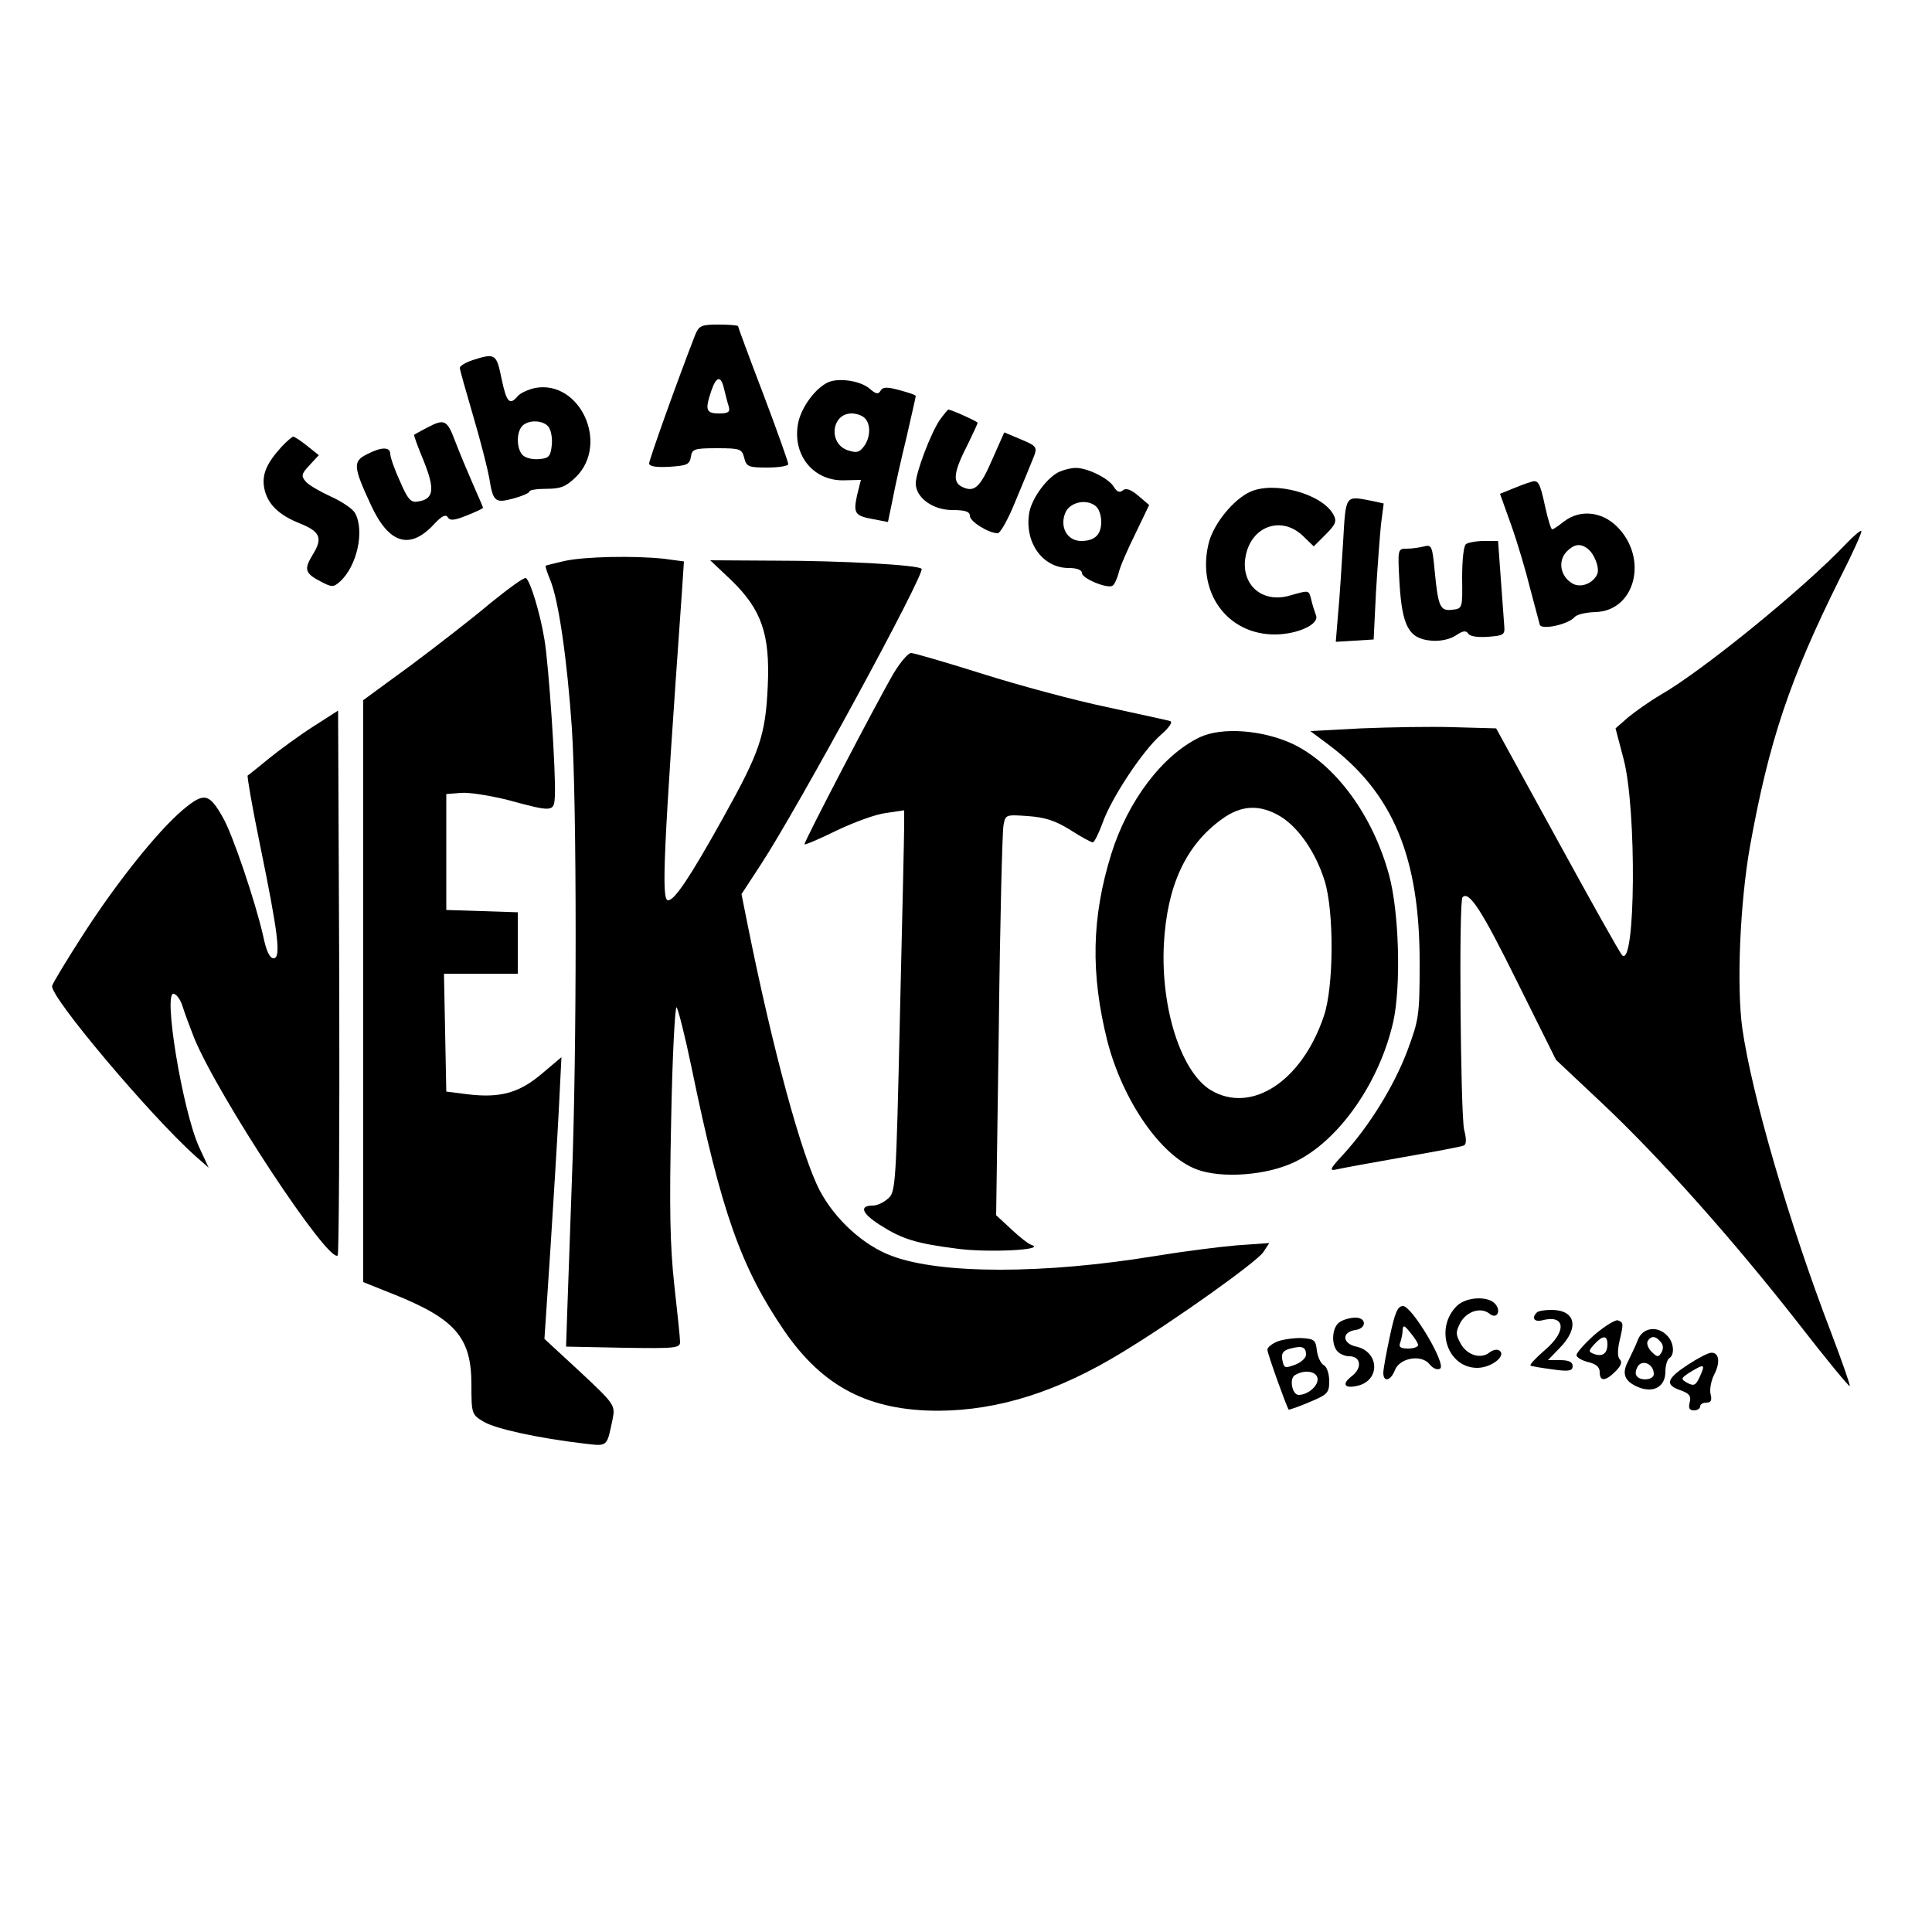 <?xml version="1.0" standalone="no"?>
<!DOCTYPE svg PUBLIC "-//W3C//DTD SVG 20010904//EN"
 "http://www.w3.org/TR/2001/REC-SVG-20010904/DTD/svg10.dtd">
<svg version="1.0" xmlns="http://www.w3.org/2000/svg"
 width="500pt" height="500pt" viewBox="0 0 500 500"
 preserveAspectRatio="xMidYMid meet">
<g transform="translate(0,500) scale(0.1,-0.1)"
fill="#000000" stroke="none">
<path d="M1799 4133 c-46 -118 -119 -323 -119 -332 0 -8 17 -11 53 -9 45 3 52
6 55 26 3 20 9 22 68 22 60 0 64 -2 70 -25 6 -23 11 -25 60 -25 30 0 54 4 54
9 0 5 -29 87 -65 182 -36 94 -65 173 -65 175 0 2 -23 4 -50 4 -46 0 -51 -3
-61 -27z m75 -140 c4 -16 9 -36 12 -45 4 -14 -1 -18 -25 -18 -34 0 -37 9 -20
59 13 38 25 40 33 4z"/>
<path d="M1223 4068 c-18 -6 -33 -15 -33 -20 0 -5 16 -61 35 -126 19 -64 37
-136 41 -158 10 -63 15 -67 63 -54 22 6 41 14 41 18 0 4 20 7 45 7 37 0 50 6
76 31 86 86 10 251 -106 230 -18 -4 -38 -13 -45 -21 -21 -25 -29 -17 -42 45
-13 64 -16 67 -75 48z m196 -172 c7 -8 11 -30 9 -48 -3 -28 -7 -34 -31 -36
-16 -2 -35 2 -43 9 -17 14 -19 60 -2 77 16 16 53 15 67 -2z"/>
<path d="M2144 4011 c-34 -15 -72 -67 -79 -109 -14 -82 42 -148 121 -145 l42
1 -10 -40 c-10 -47 -6 -53 44 -62 l36 -7 12 58 c6 32 22 104 36 161 13 57 24
105 24 107 0 3 -19 9 -41 15 -33 9 -44 9 -50 -1 -6 -10 -12 -9 -27 4 -23 21
-79 30 -108 18z m94 -93 c16 -16 15 -50 -2 -73 -12 -16 -19 -18 -43 -10 -50
18 -41 95 11 95 12 0 27 -5 34 -12z"/>
<path d="M2432 3913 c-23 -34 -62 -136 -62 -164 0 -37 44 -69 95 -69 33 0 45
-4 45 -15 0 -15 49 -45 72 -45 7 0 28 38 46 83 19 45 39 94 45 109 13 32 12
33 -36 53 l-38 16 -31 -70 c-32 -74 -47 -87 -80 -70 -23 13 -20 38 18 112 13
27 24 50 24 53 0 3 -68 34 -76 34 -1 0 -11 -12 -22 -27z"/>
<path d="M1105 3893 c-16 -8 -31 -17 -33 -18 -2 -1 10 -33 25 -69 29 -73 26
-98 -16 -104 -18 -3 -26 6 -46 53 -14 30 -25 62 -25 70 0 19 -23 19 -61 -1
-36 -18 -35 -32 11 -131 46 -100 100 -117 162 -51 21 23 32 28 37 19 6 -9 17
-8 49 5 23 9 42 18 42 20 0 2 -12 29 -26 61 -14 32 -35 82 -46 111 -21 56 -28
59 -73 35z"/>
<path d="M728 3843 c-38 -42 -51 -71 -44 -107 8 -40 37 -69 93 -91 52 -21 59
-38 32 -81 -23 -38 -20 -48 23 -70 27 -14 31 -14 48 1 44 40 64 131 39 177 -6
11 -34 30 -63 43 -28 13 -58 30 -65 39 -12 14 -11 20 10 42 l24 26 -30 24
c-16 13 -33 24 -36 24 -3 0 -17 -12 -31 -27z"/>
<path d="M2744 3780 c-31 -12 -72 -66 -80 -105 -14 -77 33 -145 102 -145 21 0
34 -5 34 -13 0 -14 65 -41 79 -33 5 3 12 18 16 33 3 15 23 61 43 101 l36 75
-28 24 c-19 16 -32 21 -40 14 -8 -7 -16 -4 -24 10 -14 22 -70 49 -99 48 -10 0
-27 -4 -39 -9z m94 -92 c7 -7 12 -24 12 -38 0 -34 -17 -50 -52 -50 -37 0 -57
38 -40 75 13 27 58 35 80 13z"/>
<path d="M3960 3752 c-8 -2 -29 -10 -46 -17 l-32 -13 29 -81 c16 -45 38 -119
49 -164 12 -45 23 -87 25 -94 5 -14 74 1 90 20 6 7 29 12 53 13 104 2 139 139
57 221 -40 40 -97 45 -138 13 -14 -11 -27 -20 -30 -20 -3 0 -11 26 -18 58 -14
65 -18 72 -39 64z m146 -170 c19 -12 34 -50 28 -67 -10 -24 -41 -37 -63 -26
-33 18 -41 60 -15 85 17 17 33 20 50 8z"/>
<path d="M3235 3727 c-43 -20 -92 -80 -106 -129 -34 -129 46 -241 172 -240 58
1 113 26 105 49 -3 8 -9 26 -12 39 -7 28 -5 27 -55 13 -73 -22 -130 29 -115
103 15 77 93 104 148 51 l28 -27 31 31 c26 26 29 34 20 51 -29 54 -153 88
-216 59z"/>
<path d="M3476 3598 c-4 -62 -9 -146 -13 -186 l-6 -73 49 3 49 3 6 122 c4 67
10 146 13 176 l7 54 -32 7 c-68 13 -66 17 -73 -106z"/>
<path d="M4779 3594 c-112 -118 -373 -330 -481 -392 -29 -17 -67 -44 -85 -59
l-32 -28 21 -80 c34 -129 31 -542 -4 -507 -6 6 -81 140 -168 299 l-158 288
-109 3 c-59 2 -167 0 -240 -3 l-132 -7 47 -35 c167 -125 237 -292 236 -568 0
-133 -2 -144 -32 -225 -35 -92 -99 -195 -165 -267 -37 -40 -38 -44 -16 -39 13
3 89 17 169 31 80 14 150 27 157 30 8 2 9 15 2 42 -9 43 -14 592 -4 601 17 17
49 -32 141 -218 l101 -203 118 -111 c149 -140 338 -352 507 -568 72 -93 133
-167 135 -165 2 2 -20 64 -48 138 -109 284 -205 614 -230 788 -15 110 -6 324
20 471 49 271 102 431 233 694 33 65 58 120 55 122 -2 2 -19 -12 -38 -32z"/>
<path d="M3794 3592 c-6 -4 -10 -40 -10 -87 1 -79 1 -80 -25 -83 -32 -4 -37 7
-46 100 -6 64 -8 69 -27 64 -12 -3 -32 -6 -45 -6 -24 0 -24 0 -19 -91 7 -110
24 -142 82 -147 23 -2 47 3 63 13 19 13 27 14 33 5 4 -7 25 -10 51 -8 40 3 44
5 42 28 -1 14 -5 69 -9 123 l-7 97 -36 0 c-20 0 -41 -4 -47 -8z"/>
<path d="M1460 3548 c-25 -6 -46 -11 -48 -12 -1 -2 4 -18 12 -37 22 -53 44
-209 56 -384 13 -199 13 -837 0 -1170 -5 -137 -10 -290 -12 -340 l-3 -90 148
-3 c135 -2 147 -1 147 15 0 10 -7 77 -15 148 -11 101 -13 197 -8 428 3 164 10
294 14 290 4 -4 22 -75 39 -157 77 -374 128 -517 241 -682 100 -144 218 -205
398 -205 155 1 308 49 475 151 137 83 348 234 365 259 l16 24 -85 -6 c-47 -4
-140 -16 -207 -27 -291 -48 -559 -48 -686 0 -72 27 -145 93 -185 168 -47 89
-122 364 -187 688 l-16 80 49 75 c96 146 428 757 417 767 -9 10 -206 21 -378
21 l-169 1 55 -52 c78 -76 100 -139 94 -273 -6 -129 -20 -170 -117 -344 -83
-149 -124 -211 -141 -211 -18 0 -12 124 36 801 l5 76 -52 7 c-75 8 -205 6
-258 -6z"/>
<path d="M1269 3439 c-46 -39 -139 -111 -206 -161 l-123 -90 0 -753 0 -753 80
-32 c159 -64 200 -112 200 -233 0 -76 1 -78 31 -96 31 -19 143 -43 261 -57 62
-7 58 -10 74 66 6 33 4 37 -85 120 l-92 85 15 225 c8 124 18 288 22 364 l7
140 -51 -43 c-59 -50 -108 -63 -192 -53 l-55 7 -3 153 -3 152 96 0 95 0 0 80
0 79 -92 3 -93 3 0 150 0 150 38 3 c21 2 75 -7 120 -18 118 -32 121 -32 123
10 3 60 -16 342 -27 405 -11 68 -37 153 -48 159 -4 3 -45 -27 -92 -65z"/>
<path d="M2313 3258 c-45 -77 -234 -440 -231 -443 2 -2 39 14 84 36 44 21 101
42 127 45 l47 7 0 -39 c0 -22 -5 -244 -11 -494 -10 -439 -11 -456 -31 -472
-11 -10 -28 -18 -39 -18 -36 0 -29 -20 18 -50 58 -37 93 -48 203 -62 78 -10
228 -3 190 10 -8 2 -32 21 -53 41 l-39 36 7 490 c3 270 9 503 12 519 5 28 6
28 63 24 44 -3 72 -12 110 -36 28 -18 54 -32 58 -32 4 0 15 22 25 49 22 64
104 188 151 229 22 19 32 34 24 36 -7 2 -80 18 -163 36 -82 17 -227 56 -322
86 -95 30 -178 54 -185 54 -8 0 -28 -24 -45 -52z"/>
<path d="M811 3120 c-36 -23 -88 -61 -115 -83 -28 -23 -53 -43 -55 -44 -2 -2
12 -83 32 -180 47 -229 55 -293 35 -293 -10 0 -19 19 -27 58 -20 88 -79 263
-104 306 -36 64 -49 66 -104 20 -65 -55 -173 -190 -260 -326 -40 -62 -75 -120
-78 -129 -9 -25 257 -340 372 -442 l33 -29 -25 54 c-43 95 -94 406 -65 396 8
-2 18 -17 23 -34 5 -16 18 -51 29 -79 62 -152 349 -587 372 -564 3 3 5 322 4
708 l-3 702 -64 -41z"/>
<path d="M3105 3092 c-96 -46 -186 -164 -229 -302 -51 -164 -54 -310 -10 -485
40 -154 138 -296 230 -331 65 -25 185 -16 257 20 113 55 218 206 253 363 20
92 15 282 -11 378 -42 155 -139 287 -250 340 -78 36 -183 44 -240 17z m209
-205 c47 -29 91 -93 114 -166 25 -80 24 -276 -2 -351 -57 -169 -188 -254 -293
-191 -76 47 -129 210 -121 376 8 152 56 257 150 325 51 37 98 39 152 7z"/>
<path d="M3770 1620 c-58 -58 -24 -160 53 -160 37 0 77 32 57 45 -6 4 -17 1
-25 -5 -22 -18 -58 -8 -75 23 -13 24 -13 30 0 55 17 29 53 40 75 22 18 -15 31
6 15 25 -18 22 -76 19 -100 -5z"/>
<path d="M3597 1542 c-9 -42 -17 -85 -17 -95 0 -25 19 -21 30 7 12 32 69 42
90 15 9 -11 20 -15 27 -11 17 11 -73 162 -96 162 -14 0 -21 -17 -34 -78z m73
-23 c0 -5 -12 -9 -26 -9 -20 0 -25 4 -20 16 3 9 6 23 6 32 1 14 5 12 20 -7 11
-13 20 -27 20 -32z"/>
<path d="M3977 1603 c-14 -14 -6 -25 14 -20 60 16 65 -28 7 -77 -23 -20 -40
-38 -37 -40 2 -2 28 -6 57 -10 43 -6 52 -4 52 9 0 10 -10 15 -32 15 l-32 0 32
33 c50 52 39 97 -23 97 -18 0 -35 -3 -38 -7z"/>
<path d="M3468 1579 c-21 -12 -24 -59 -6 -77 7 -7 20 -12 30 -12 30 0 34 -30
7 -51 -28 -21 -20 -34 16 -25 58 15 54 88 -5 101 -37 8 -38 38 -2 43 29 4 29
32 0 32 -13 0 -31 -5 -40 -11z"/>
<path d="M4127 1546 c-26 -23 -47 -47 -47 -53 0 -6 14 -14 30 -18 21 -5 30
-13 30 -26 0 -25 15 -24 41 2 14 14 18 24 11 31 -6 6 -6 24 -1 46 11 48 11 49
-4 55 -6 2 -33 -14 -60 -37z m33 -25 c0 -24 -13 -33 -35 -25 -15 6 -14 8 1 25
22 24 34 24 34 0z"/>
<path d="M4239 1533 c-6 -16 -18 -40 -25 -55 -18 -33 -10 -53 26 -68 39 -16
70 1 70 40 0 16 5 32 10 35 15 9 12 42 -6 59 -25 26 -63 20 -75 -11z m59 -6
c7 -8 7 -18 2 -27 -8 -13 -11 -13 -26 2 -9 9 -13 21 -10 27 9 15 21 14 34 -2z
m-18 -83 c0 -16 -36 -19 -45 -4 -4 6 -1 17 5 26 14 16 40 2 40 -22z"/>
<path d="M3308 1529 c-16 -6 -28 -16 -28 -22 0 -10 49 -146 55 -155 1 -1 25 7
53 19 48 20 52 24 52 55 0 18 -6 37 -14 41 -8 4 -16 22 -18 38 -3 27 -7 30
-38 32 -19 1 -47 -3 -62 -8z m72 -35 c0 -8 -12 -19 -26 -25 -30 -11 -31 -11
-36 15 -2 14 4 22 22 26 30 8 40 4 40 -16z m30 -64 c0 -18 -26 -40 -49 -40
-17 0 -25 42 -10 51 26 16 59 10 59 -11z"/>
<path d="M4368 1468 c-55 -36 -60 -52 -19 -66 23 -8 28 -15 24 -31 -4 -15 -1
-21 11 -21 9 0 16 5 16 10 0 6 7 10 16 10 12 0 15 6 11 22 -3 11 1 34 9 50 17
32 13 59 -8 57 -7 0 -34 -14 -60 -31z m31 -31 c-10 -22 -15 -25 -32 -16 -18
10 -18 12 9 29 35 21 38 20 23 -13z"/>
</g>
</svg>
